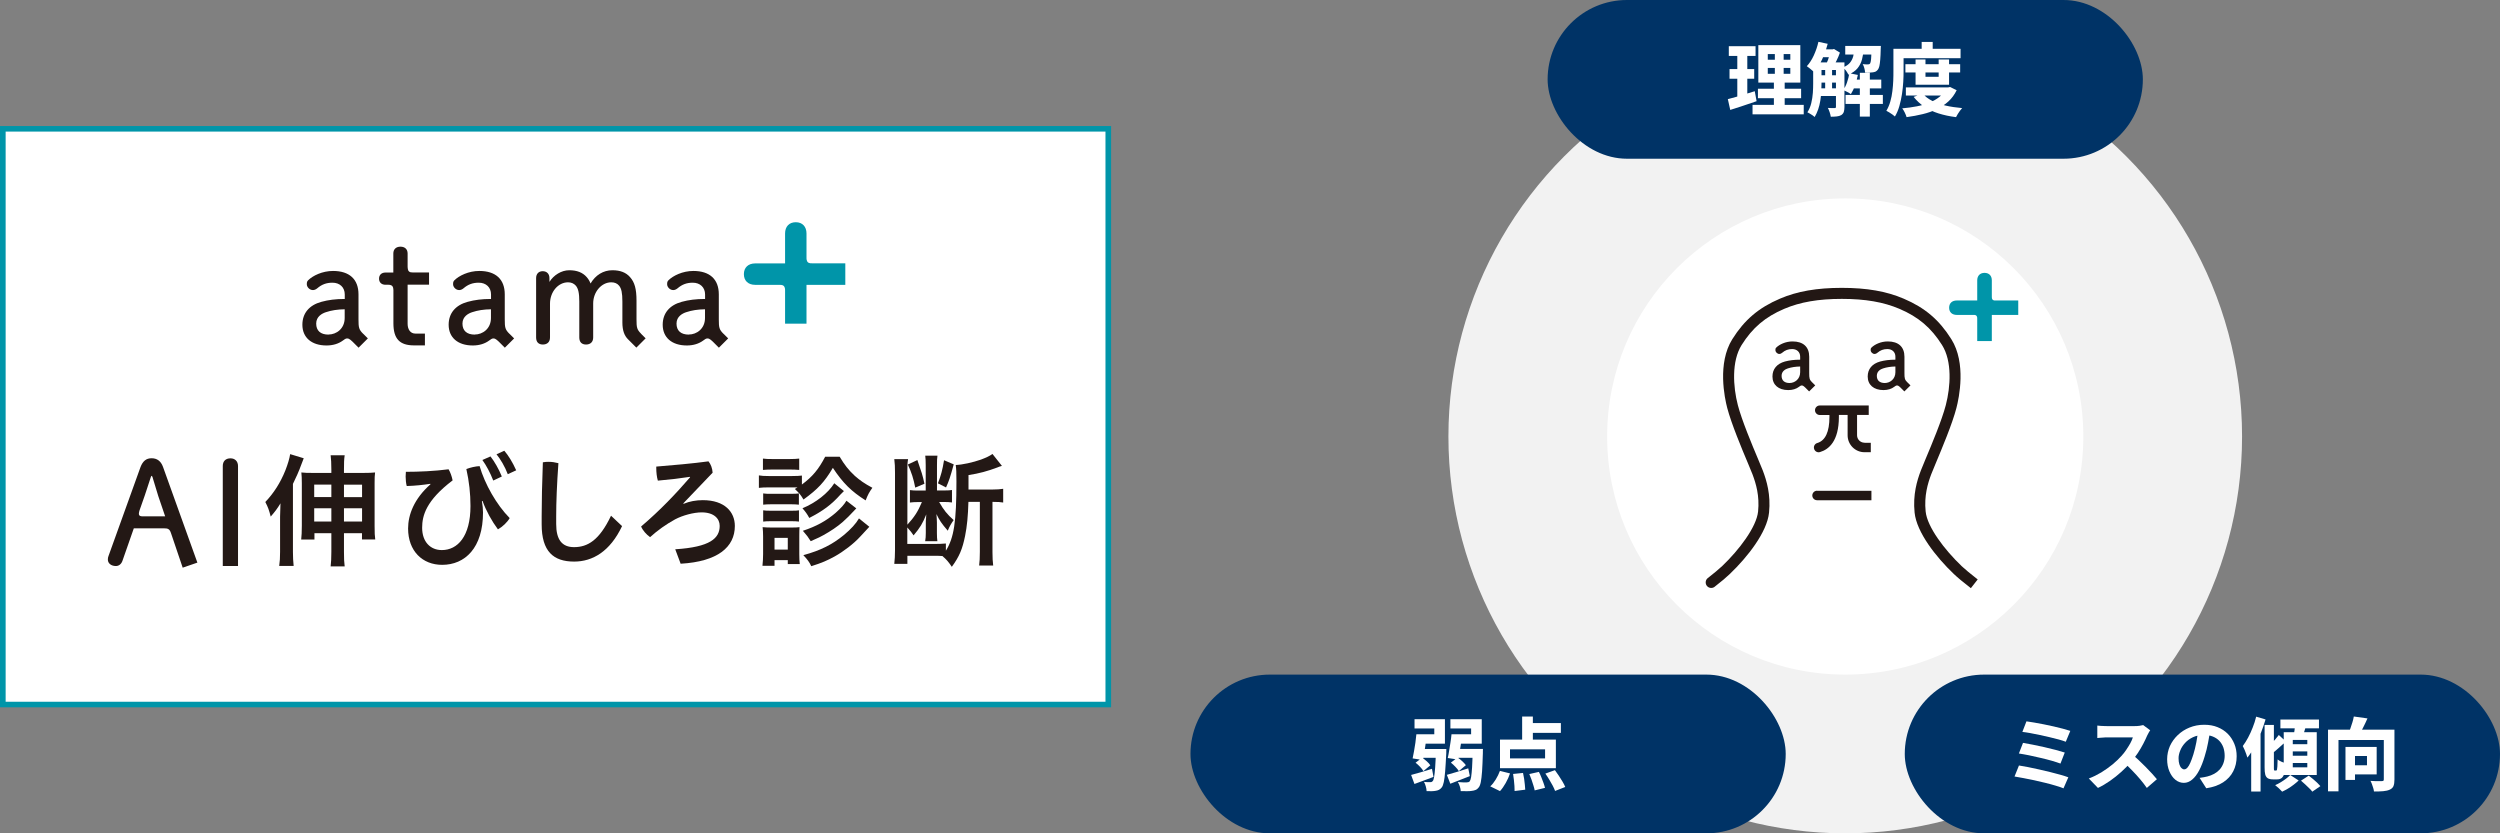 <?xml version="1.0" encoding="UTF-8"?>
<svg id="_レイヤー_2" data-name="レイヤー 2" xmlns="http://www.w3.org/2000/svg" viewBox="0 0 315 105">
  <rect x="0" y="0" width="315" height="105" fill="#808080" stroke="none"/>
  <defs>
    <style>
      .cls-1 {
        fill: #f2f2f2;
      }

      .cls-2 {
        fill: #036;
      }

      .cls-3 {
        fill: #0095a9;
      }

      .cls-4 {
        fill: #fff;
      }

      .cls-5 {
        fill: #231815;
      }

      .cls-6 {
        fill: #221714;
      }
    </style>
  </defs>
  <g id="_選ばれる理由" data-name="選ばれる理由">
    <g>
      <g>
        <rect class="cls-4" x=".35" y="16.23" width="139.29" height="72.54"/>
        <path class="cls-3" d="M0,15.88V89.12H140V15.88H0ZM.71,88.42V16.58H139.29V88.42H.71Z"/>
        <g>
          <path class="cls-3" d="M106.51,33.18h-4.09c-.11,0-.21,0-.32-.01-.27-.03-.41-.16-.46-.43-.02-.09-.02-.18-.02-.26v-3.06c0-.87-.52-1.42-1.35-1.42s-1.35,.54-1.35,1.42v3.77h-3.77c-.87,0-1.42,.52-1.42,1.35s.54,1.35,1.42,1.35h2.97c.11,0,.21,0,.32,.01,.27,.03,.41,.16,.46,.43,.02,.09,.02,.18,.02,.26v4.19h2.7v-4.89h4.89v-2.7Z"/>
          <path class="cls-5" d="M45.75,42.05c-.53-.53-.58-.78-.58-1.81v-3.15c0-1.9-1.14-2.95-3.21-2.95-1.35,0-2.56,.6-3.14,1.18-.16,.16-.16,.32-.16,.51,0,.33,.34,.72,.77,.72,.18,0,.37-.08,.54-.22,.57-.49,1.16-.71,1.92-.71,.93,0,1.55,.59,1.55,1.48v.57c-1.14,0-2.07,.12-2.94,.36-1.55,.42-2.4,1.45-2.4,2.89,0,1.61,1.16,2.61,3.04,2.61,.82,0,1.53-.22,2.09-.64h0s.09-.06,.13-.09c.29-.23,.54-.19,.8,.02,.06,.05,.13,.1,.25,.22l.77,.77,1.17-1.17-.58-.58Zm-4.36,.11c-1,0-1.55-.49-1.55-1.39s.76-1.28,1.21-1.43c.71-.24,1.49-.36,2.38-.37v1.1c0,1.35-1.05,2.08-2.04,2.08"/>
          <path class="cls-5" d="M64.18,42.05c-.53-.53-.58-.78-.58-1.81v-3.15c0-1.9-1.14-2.95-3.21-2.95-1.35,0-2.56,.6-3.14,1.18-.16,.16-.16,.32-.16,.51,0,.33,.34,.72,.77,.72,.18,0,.37-.08,.54-.22,.57-.49,1.16-.71,1.92-.71,.93,0,1.55,.59,1.55,1.48v.57c-1.14,0-2.07,.12-2.94,.36-1.55,.42-2.4,1.45-2.4,2.89,0,1.61,1.16,2.61,3.04,2.61,.82,0,1.53-.22,2.09-.64h0s.09-.06,.13-.09c.29-.23,.54-.19,.8,.02,.06,.05,.13,.1,.25,.22l.77,.77,1.17-1.17-.58-.58h0Zm-4.36,.11c-1,0-1.55-.49-1.55-1.39s.76-1.28,1.21-1.43c.71-.24,1.49-.36,2.38-.37v1.1c0,1.35-1.05,2.08-2.04,2.08"/>
          <path class="cls-5" d="M91.15,42.05h0c-.53-.53-.58-.78-.58-1.81v-3.15c0-1.9-1.14-2.95-3.21-2.95-1.35,0-2.56,.6-3.14,1.18-.16,.16-.16,.32-.16,.51,0,.33,.34,.72,.77,.72,.18,0,.37-.08,.54-.22,.57-.49,1.16-.71,1.92-.71,.92,0,1.55,.59,1.55,1.48v.57c-1.14,0-2.07,.12-2.94,.36-1.55,.42-2.4,1.45-2.4,2.89,0,1.61,1.16,2.61,3.04,2.61,.82,0,1.53-.22,2.09-.64h0s.09-.06,.13-.09c.29-.23,.54-.19,.8,.02,.06,.05,.13,.1,.25,.22l.77,.77,1.17-1.17-.58-.58Zm-4.36,.11c-1,0-1.55-.49-1.55-1.39s.76-1.28,1.21-1.43c.71-.24,1.49-.36,2.38-.37v1.1c0,1.35-1.05,2.08-2.04,2.08"/>
          <path class="cls-5" d="M51.8,34.32c-.21-.03-.36-.15-.4-.37-.02-.11-.04-.23-.04-.34v-1.67c0-.53-.34-.86-.9-.86s-.9,.33-.9,.86v2.4h-.99c-.5,0-.81,.3-.81,.77s.31,.77,.81,.77h.34c.08,0,.16,0,.24,.02,.21,.04,.35,.17,.39,.38,.02,.09,.02,.17,.03,.26v4.19c0,1.96,.78,2.79,2.61,2.79h0s1.36,0,1.36,0v-1.49h-1.22c-.61,0-.96-.53-.96-1.23v-4.93h2.7v-1.54h-1.92c-.11,0-.23,0-.34-.02"/>
          <path class="cls-5" d="M80.78,42.05c-.53-.53-.58-.78-.58-1.81v-2.34c0-1.49-.23-2.33-.82-2.99-.51-.58-1.23-.86-2.22-.86-1.14,0-2.13,.61-2.75,1.67-.12-.31-.28-.57-.49-.81-.51-.58-1.23-.86-2.2-.86s-1.96,.61-2.49,1.47v-.48c0-.53-.33-.87-.85-.87s-.83,.35-.83,.87v7.48c0,.57,.3,.89,.85,.89s.9-.32,.9-.89v-4.26c0-1.48,1.02-2.69,2.28-2.69,.4,0,.73,.15,.97,.42,.31,.36,.44,.94,.44,2v4.53c0,.57,.3,.89,.85,.89s.9-.32,.9-.89v-4.29c0-1.44,1.04-2.66,2.28-2.66,.42,0,.75,.14,.98,.42,.3,.35,.42,.93,.42,2v2.63c0,1.06,.27,1.69,.7,2.12l1.06,1.06,1.17-1.17-.58-.58Z"/>
        </g>
        <g>
          <path class="cls-5" d="M23.02,71.53l-1.47-4.34c-.17-.54-.39-.62-.87-.62h-3.82l-1.43,4.09c-.14,.41-.45,.66-.83,.66-.58,0-1.01-.33-1.01-.81,0-.17,.02-.31,.08-.45l4.03-11.2c.29-.76,.72-1.12,1.4-1.12s1.18,.35,1.45,1.12l4.32,12.03-1.86,.64Zm-2.21-6.47l-.87-2.56c-.23-.72-.43-1.43-.66-2.17-.02-.06-.04-.14-.06-.21-.04-.1-.08-.17-.12-.17-.02,0-.06,.06-.1,.17-.06,.19-.12,.37-.19,.58-.21,.6-.37,1.18-.58,1.76l-.66,1.88c-.08,.29-.1,.48-.02,.58,.06,.1,.21,.14,.43,.14h2.83Z"/>
          <path class="cls-5" d="M29.99,58.72v12.6h-1.92v-12.6c0-.6,.35-.97,.97-.97,.58,0,.95,.39,.95,.97Z"/>
          <path class="cls-5" d="M36.91,69.55c0,.66,.03,1.19,.09,1.76h-1.82c.08-.6,.11-1,.11-1.77v-4.44c0-.4,.02-.99,.05-1.68-.35,.59-.69,1.05-1.23,1.67-.23-.88-.32-1.13-.68-1.84,1.06-1.11,1.9-2.42,2.53-3.99,.31-.79,.52-1.51,.6-2.04l1.71,.52q-.03,.11-.11,.29c-.03,.06-.09,.25-.2,.52-.28,.79-.71,1.74-1.05,2.42v8.57Zm4.84-10.39c0-.83-.03-1.26-.09-1.8h1.77c-.08,.54-.09,.94-.09,1.8v.43h2.33c.77,0,1.22-.02,1.59-.06-.05,.39-.06,.71-.06,1.33v5.4c0,.91,.02,1.26,.08,1.71h-1.67v-.79h-2.27v2.36c0,.89,.02,1.3,.09,1.83h-1.77c.06-.54,.09-.99,.09-1.82v-2.37h-2.13v.8h-1.67c.05-.48,.08-.93,.08-1.74v-5.38c0-.57-.02-.94-.06-1.33,.35,.05,.82,.06,1.57,.06h2.21v-.43Zm-2.16,1.9v1.57h2.16v-1.57h-2.16Zm0,2.98v1.67h2.16v-1.67h-2.16Zm6.03-1.4v-1.57h-2.28v1.57h2.28Zm0,3.07v-1.67h-2.28v1.67h2.28Z"/>
          <path class="cls-5" d="M54.23,60.96c-.94,.14-1.91,.25-2.98,.28-.09-.32-.14-.77-.14-1.2,0-.22,.02-.42,.03-.59,1.63,0,3.64-.09,5.38-.32,.22,.37,.4,.86,.51,1.4-3.35,2.54-3.84,4.44-3.84,5.97,0,1.76,1.03,2.81,2.48,2.81,1.99,0,3.61-1.73,3.61-5.55,0-1.56-.17-3.1-.52-4.66,.52-.2,1.14-.34,1.67-.37,.66,2.27,2.13,4.87,3.79,6.55-.29,.51-.89,1.09-1.48,1.42-.76-1.02-1.48-2.31-1.94-3.58l-.08,.02c.09,.52,.14,1.02,.14,1.43,0,4.47-2.27,6.6-5.15,6.6-2.48,0-4.29-1.74-4.29-4.58,0-1.71,.74-3.73,2.82-5.57l-.02-.06Zm7.57-3.45c.49,.62,1.05,1.59,1.43,2.53l-1.08,.51c-.39-1-.88-1.91-1.37-2.59l1.02-.45Zm1.74-.72c.51,.59,1.05,1.46,1.5,2.47l-1.06,.49c-.35-.94-.94-1.93-1.42-2.51l.99-.45Z"/>
          <path class="cls-5" d="M68.25,64.97c0-1.87,.05-3.99,.15-6.72,.25-.05,.49-.06,.74-.06,.4,0,.8,.06,1.22,.17-.19,2.64-.28,4.9-.28,6.69v.99c0,1.94,.72,2.9,2.25,2.9,1.71,0,3.19-.86,4.66-3.96l1.39,1.31c-1.51,3.19-3.7,4.47-6.04,4.47-2.61,0-4.09-1.28-4.09-4.69v-1.09Z"/>
          <path class="cls-5" d="M86.95,60.08c-1.28,.2-2.48,.34-4.06,.48-.14-.46-.2-1.06-.2-1.6v-.17c2.08-.17,4.61-.39,6.58-.66,.29,.35,.49,.89,.52,1.43l-3.7,3.87,.05,.05c.72-.31,1.57-.46,2.41-.46,2.78,0,4.04,1.5,4.04,3.25,0,2.67-2.16,4.49-6.83,4.76l-.68-1.82c4.41-.28,5.6-1.39,5.6-2.95,0-.91-.72-1.7-2.27-1.7-1,0-2.39,.37-3.35,.88-1.14,.63-2.19,1.37-3.15,2.24-.46-.32-.93-.85-1.13-1.34,2.44-2.08,4.38-4.13,6.17-6.2l-.02-.06Z"/>
          <path class="cls-5" d="M100.46,61.41h-3.62c-.54,0-.83,.02-1.22,.06v-1.57c.35,.06,.65,.08,1.22,.08h2.98c.62,0,.89-.02,1.22-.06v1.13c1.33-.99,2.1-1.91,2.93-3.5h1.83c.59,1,1.11,1.67,1.91,2.41,.65,.57,1.2,.96,2.21,1.5-.4,.56-.56,.85-.85,1.59-1.8-1.14-2.85-2.17-4.13-4.1-1.06,1.79-1.88,2.67-3.7,3.99-.37-.62-.52-.79-1.09-1.33l.32-.19Zm-4.39,9.88c.05-.46,.08-.99,.08-1.48v-2.22c0-.49-.02-.77-.06-1.17,.34,.03,.65,.05,1.17,.05h2.45c.52,0,.82-.02,1.03-.05-.02,.31-.03,.52-.03,1.09v2.31c0,.52,.02,.89,.06,1.25h-1.51v-.49h-1.67v.71h-1.53Zm.06-13.51c.39,.05,.62,.06,1.22,.06h2.13c.59,0,.83-.02,1.22-.06v1.43c-.35-.03-.68-.05-1.22-.05h-2.13c-.52,0-.85,.02-1.22,.05v-1.43Zm.03,4.39c.32,.05,.48,.05,.96,.05h2.62c.49,0,.68-.02,.92-.05v1.42c-.31-.03-.48-.05-.92-.05h-2.62c-.46,0-.68,.02-.96,.05v-1.42Zm0,2.13c.32,.05,.48,.05,.96,.05h2.61c.51,0,.65,0,.94-.05v1.42c-.29-.03-.48-.05-.96-.05h-2.61c-.46,0-.63,.02-.94,.05v-1.42Zm1.43,4.95h1.67v-1.48h-1.67v1.48Zm8.74-7.37q-.25,.23-.43,.43c-1.14,1.28-2.21,2.07-3.93,2.95-.26-.48-.49-.8-.86-1.22,1.67-.68,3.24-1.91,4.01-3.15l1.22,.99Zm1.57,2.17c-.91,.97-1.19,1.25-1.73,1.73-.68,.59-1.5,1.14-2.42,1.65-.4,.23-.48,.26-1.6,.76-.34-.54-.45-.69-.99-1.31,1.7-.56,2.96-1.25,4.15-2.28,.66-.59,1.06-1.03,1.34-1.51l1.25,.97Zm1.63,2.33q-.28,.29-1.14,1.23c-.8,.88-2.1,1.88-3.22,2.5-.93,.51-1.63,.82-2.95,1.23-.22-.48-.49-.86-1-1.39,2.19-.6,3.65-1.34,5.1-2.53,.89-.74,1.54-1.45,1.91-2.1l1.3,1.05Z"/>
          <path class="cls-5" d="M122.02,63.26c-.05,1.73-.17,3.04-.42,4.27-.34,1.67-.72,2.58-1.67,3.89-.45-.66-.68-.93-1.19-1.36-.42-.03-.59-.03-1.14-.03h-3.27v1.02h-1.65c.06-.56,.09-1.06,.09-1.73v-9.76c0-.72-.02-1.16-.09-1.71h1.74c-.08,.42-.09,.72-.09,1.28v6.98c.86-.94,1.33-1.65,1.83-2.85h-.51c-.37,0-.74,.02-1,.06v-1.57c.37,.05,.6,.06,1.05,.06h.94v-3.18c0-.6-.02-.89-.06-1.22h1.54c-.05,.29-.06,.6-.06,1.23v3.16h.89c.49,0,.79-.02,1-.06v1.57c-.31-.05-.63-.06-1.11-.06h-.51c.6,1.05,1,1.54,1.83,2.28-.32,.45-.54,.83-.74,1.34-.79-.91-1.06-1.33-1.43-2.1,.03,.37,.06,.82,.06,1.06v1.33c0,.51,.02,.69,.06,1.03h-1.54c.06-.35,.08-.6,.08-1.05v-1.19c0-.23,0-.4,.03-.65,.02-.25,.02-.28,.03-.49-.46,1.16-.79,1.68-1.6,2.65-.19-.29-.42-.6-.79-1v2.08h3.3c.65,0,1.14-.02,1.56-.06v.91c1.02-1.63,1.33-3.62,1.33-8.73,0-1.2-.02-1.54-.09-2.07,.85-.03,2.14-.32,3.18-.68,.66-.25,1.09-.45,1.45-.71l1.19,1.5s-.08,.02-.09,.03q-.23,.06-.48,.17c-1.22,.46-2.31,.76-3.64,.96v1.82h3.04c.56,0,.94-.03,1.33-.09v1.73c-.37-.06-.63-.08-1.2-.08h-.15v6.31c0,.72,.03,1.23,.09,1.71h-1.77c.06-.46,.09-1,.09-1.73v-6.29h-1.43Zm-6.43-5.29c.54,1.56,.65,1.87,.89,2.98l-1.16,.49c-.23-1.17-.46-1.88-.93-2.91l1.19-.56Zm4.58,.54c-.45,1.65-.6,2.08-.97,2.91l-1.02-.52c.4-1.06,.56-1.65,.77-2.91l1.22,.52Z"/>
        </g>
      </g>
      <g>
        <circle class="cls-1" cx="232.5" cy="55" r="50"/>
        <g>
          <path class="cls-4" d="M262.5,55c0,16.57-13.43,30-30,30s-30-13.43-30-30,13.43-30,30-30,30,13.43,30,30"/>
          <g>
            <path class="cls-6" d="M228.95,61.83h0c-.33,0-.6,.27-.6,.6s.27,.6,.6,.6h0s6.85,0,6.85,0v-1.19h-6.85Z"/>
            <path class="cls-6" d="M234.92,55.78c-.51,0-.93-.42-.93-.93v-2.57h1.47v-1.19h-6.17c-.33,0-.6,.27-.6,.6s.27,.6,.6,.6h1.22v.25c0,1.88-.52,2.98-1.53,3.28-.32,.09-.5,.43-.4,.74,.09,.32,.43,.5,.74,.4,0,0,0,0,0,0,1.09-.32,2.38-1.35,2.38-4.43v-.25h1.1v2.57c0,1.17,.95,2.13,2.13,2.13h.79v-1.19h-.79Z"/>
            <path class="cls-3" d="M254.31,37.86h-2.79c-.07,0-.14,0-.22,0-.18-.02-.28-.11-.32-.29-.01-.06-.01-.12-.01-.18v-2.06c0-.59-.35-.95-.92-.95s-.92,.37-.92,.95v2.53h-2.57c-.6,0-.97,.35-.97,.91s.37,.91,.97,.91h2.02c.07,0,.14,0,.22,0,.18,.02,.28,.11,.32,.29,.01,.06,.01,.12,.01,.18v2.82h1.84v-3.29h3.33v-1.82Z"/>
            <path class="cls-6" d="M228.34,48.19c-.35-.35-.38-.51-.38-1.18v-2.06c0-1.24-.75-1.93-2.1-1.93-.89,0-1.67,.39-2.06,.78-.1,.1-.1,.21-.1,.33,0,.21,.23,.47,.5,.47,.12,0,.24-.05,.35-.15,.37-.32,.76-.47,1.26-.47,.61,0,1.01,.39,1.01,.96v.38c-.74,0-1.36,.08-1.92,.23-1.01,.28-1.57,.95-1.57,1.89,0,1.05,.76,1.71,1.99,1.71,.54,0,1-.14,1.37-.42h0s.06-.04,.08-.06c.19-.15,.35-.13,.52,.01,.04,.03,.09,.07,.16,.14l.5,.5,.77-.76-.38-.38Zm-2.85,.07c-.65,0-1.01-.32-1.01-.91s.5-.84,.79-.93c.46-.15,.97-.23,1.55-.24v.72c0,.88-.69,1.36-1.34,1.36"/>
            <path class="cls-6" d="M240.34,48.19c-.35-.35-.38-.51-.38-1.18v-2.06c0-1.24-.75-1.93-2.1-1.93-.89,0-1.67,.39-2.06,.78-.1,.1-.1,.21-.1,.33,0,.21,.23,.47,.5,.47,.12,0,.24-.05,.35-.15,.37-.32,.76-.47,1.26-.47,.61,0,1.01,.39,1.01,.96v.38c-.74,0-1.36,.08-1.92,.23-1.01,.28-1.57,.95-1.57,1.89,0,1.05,.76,1.71,1.99,1.71,.54,0,1-.14,1.37-.42h0s.06-.04,.08-.06c.19-.15,.35-.13,.52,.01,.04,.03,.09,.07,.16,.14l.5,.5,.77-.76-.38-.38Zm-2.85,.07c-.65,0-1.01-.32-1.01-.91s.5-.84,.79-.93c.46-.15,.97-.23,1.55-.24v.72c0,.88-.69,1.36-1.34,1.36"/>
            <path class="cls-6" d="M247.14,71.3c-2.1-2-4.32-4.9-4.51-6.86-.2-1.97,.27-3.53,.7-4.67,.1-.26,.3-.74,.55-1.34,.79-1.89,2.12-5.05,2.63-7.03,.33-1.27,1.26-5.64-.64-8.66-1.53-2.44-3.33-3.97-6.01-5.11-2.17-.93-4.65-1.36-7.79-1.36s-5.62,.43-7.79,1.36c-2.68,1.14-4.48,2.67-6.01,5.11-1.9,3.03-.97,7.4-.64,8.66,.52,1.98,1.84,5.15,2.64,7.04,.25,.6,.45,1.08,.55,1.34,.43,1.14,.9,2.7,.7,4.67-.2,1.96-2.41,4.86-4.51,6.86-.41,.39-1.05,.92-1.89,1.58-.27,.27-.27,.72,0,.99,.27,.27,.72,.27,.99,0h0c.81-.63,1.44-1.16,1.85-1.56,2.22-2.12,4.69-5.26,4.94-7.73,.23-2.26-.3-4.02-.79-5.31-.1-.27-.31-.76-.57-1.38-.78-1.85-2.08-4.96-2.57-6.85-.61-2.33-.8-5.54,.47-7.57,1.37-2.18,2.98-3.55,5.38-4.57,2-.85,4.3-1.25,7.25-1.25s5.25,.4,7.25,1.25c2.4,1.02,4.01,2.39,5.38,4.57,1.28,2.03,1.08,5.24,.47,7.57-.49,1.89-1.79,4.99-2.57,6.84-.26,.63-.47,1.12-.57,1.39-.49,1.28-1.02,3.05-.79,5.31,.25,2.48,2.72,5.62,4.94,7.73,.47,.45,1.19,1.05,2.15,1.79l.86-1.1c-.92-.72-1.61-1.29-2.05-1.7"/>
          </g>
        </g>
        <g>
          <rect class="cls-2" x="195" y="0" width="75" height="20" rx="10" ry="10"/>
          <g>
            <path class="cls-4" d="M217.71,12.49c.29-.07,.63-.16,1-.27,.37-.11,.77-.23,1.17-.35,.41-.13,.82-.26,1.22-.38l.23,1.26c-.56,.19-1.13,.39-1.71,.58-.58,.19-1.12,.36-1.61,.52l-.3-1.35Zm.12-6.67h3.37v1.23h-3.37v-1.23Zm.09,2.88h3.11v1.22h-3.11v-1.22Zm.98-2.39h1.26v6.13l-1.26,.19V6.31Zm1.92,6.9h6.45v1.2h-6.45v-1.2Zm.68-2.03h5.44v1.19h-5.44v-1.19Zm.05-5.49h5.29v4.72h-5.29V5.69Zm1.19,1.12v.72h2.84v-.72h-2.84Zm0,1.75v.74h2.84v-.74h-2.84Zm.89-2.41h1.11v3.75h.13v3.88h-1.36v-3.88h.12v-3.75Z"/>
            <path class="cls-4" d="M229.12,5.27l1.17,.25c-.12,.46-.27,.91-.44,1.35s-.37,.86-.58,1.24-.44,.72-.68,1c-.07-.07-.16-.15-.27-.25-.11-.1-.23-.2-.35-.29-.12-.1-.22-.17-.31-.23,.33-.36,.63-.81,.88-1.36,.25-.55,.45-1.12,.58-1.71Zm-.67,2.59h1.06v2.65c0,.32-.01,.67-.03,1.04-.02,.37-.06,.75-.12,1.13-.06,.38-.15,.75-.27,1.1s-.27,.67-.44,.96c-.07-.06-.16-.13-.27-.21-.11-.08-.23-.15-.35-.22-.12-.07-.22-.12-.3-.16,.23-.35,.39-.74,.49-1.16,.1-.42,.17-.85,.2-1.29,.03-.44,.04-.84,.04-1.21v-2.64Zm.48,0h2.74v.96h-2.74v-.96Zm0,1.62h2.74v.93h-2.74v-.93Zm0,1.65h2.74v.97h-2.74v-.97Zm.49-4.91h1.56v.99h-1.56v-.99Zm.55,2.15h.87v3.12h-.87v-3.12Zm.7-2.15h.25l.16-.05,.75,.46c-.11,.32-.25,.66-.43,1.02-.18,.36-.34,.67-.5,.92-.1-.08-.23-.17-.38-.26-.16-.09-.29-.17-.42-.23,.08-.16,.15-.34,.23-.54,.07-.2,.13-.4,.19-.6,.06-.2,.11-.38,.15-.52v-.2Zm.65,1.64h1.08v5.62c0,.25-.03,.45-.08,.62-.06,.17-.17,.3-.32,.4-.16,.09-.35,.15-.56,.17-.21,.02-.47,.04-.76,.04-.02-.15-.07-.34-.14-.56-.07-.22-.15-.4-.23-.55,.18,0,.35,.01,.52,.02s.28,0,.34,0c.05,0,.09-.01,.12-.04,.03-.02,.04-.06,.04-.12V7.86Zm2.32-1.71h1.18c-.03,.49-.1,.94-.21,1.35s-.3,.78-.56,1.1-.65,.59-1.15,.81c-.06-.14-.16-.3-.29-.49-.14-.18-.27-.32-.4-.42,.39-.16,.69-.36,.88-.59s.33-.5,.41-.79c.08-.3,.12-.62,.15-.98Zm-.62,3.08l1.07,.21c-.09,.46-.21,.9-.36,1.33-.15,.43-.33,.79-.52,1.09-.07-.06-.17-.12-.29-.19-.12-.06-.24-.12-.36-.18s-.23-.1-.31-.15c.19-.27,.35-.59,.48-.97,.13-.38,.23-.77,.29-1.16Zm-.52-3.44h3.66v1.08h-3.66v-1.08Zm.04,6.17h4.7v1.14h-4.7v-1.14Zm.75-1.93h3.75v1.11h-3.75v-1.11Zm1.05-.86h1.26v5.52h-1.26v-5.52Zm1.48-3.38h1.17c0,.2-.01,.34-.02,.41-.01,.53-.03,.96-.06,1.31-.03,.35-.06,.62-.11,.82-.05,.2-.11,.34-.18,.43-.08,.11-.17,.19-.27,.25-.1,.05-.22,.08-.35,.1-.11,.02-.25,.03-.43,.04s-.37,0-.57-.01c0-.16-.04-.34-.09-.54-.05-.2-.12-.38-.21-.52,.15,.01,.28,.02,.39,.03s.2,0,.27,0c.06,0,.11,0,.15-.02,.04-.01,.08-.04,.12-.09,.03-.05,.06-.14,.09-.29,.03-.14,.05-.36,.06-.65,.02-.29,.03-.67,.04-1.14v-.15Z"/>
            <path class="cls-4" d="M238.58,6.15h1.27v2.8c0,.41-.01,.87-.04,1.37-.03,.5-.08,1.01-.16,1.53s-.19,1.03-.33,1.52c-.14,.49-.33,.93-.56,1.31-.07-.07-.18-.16-.31-.25s-.27-.19-.41-.27c-.14-.09-.26-.15-.36-.2,.21-.35,.38-.74,.5-1.17,.12-.42,.21-.86,.26-1.31,.06-.45,.09-.89,.11-1.32,.02-.43,.02-.83,.02-1.2v-2.8Zm.65,0h7.8v1.18h-7.8v-1.18Zm5.99,4.86h.26l.23-.05,.83,.41c-.27,.55-.61,1.02-1.04,1.41s-.91,.71-1.46,.98c-.55,.26-1.14,.47-1.78,.62-.64,.16-1.32,.28-2.03,.38-.05-.17-.12-.36-.23-.58-.11-.22-.21-.4-.32-.53,.64-.05,1.25-.14,1.83-.25s1.11-.27,1.6-.47c.49-.2,.91-.44,1.27-.73,.36-.29,.64-.63,.83-1.02v-.16Zm-5.14-2.92h6.9v1.04h-6.9v-1.04Zm.06,2.92h5.42v1.03h-5.42v-1.03Zm2.13,.79c.29,.35,.68,.65,1.17,.9s1.05,.45,1.69,.6c.64,.15,1.34,.25,2.1,.32-.09,.09-.18,.2-.28,.34-.1,.14-.19,.28-.28,.42s-.16,.27-.21,.38c-.81-.1-1.54-.26-2.21-.47-.66-.21-1.26-.49-1.78-.84-.52-.34-.97-.76-1.35-1.24l1.14-.41Zm-.91-4.31h1.25v2.19h1.66v-2.19h1.31v3.19h-4.22v-3.19Zm.77-2.21h1.39v1.54h-1.39v-1.54Z"/>
          </g>
        </g>
        <g>
          <rect class="cls-2" x="150" y="85" width="75" height="20" rx="10" ry="10"/>
          <g>
            <path class="cls-4" d="M177.81,97.64c.33-.08,.73-.19,1.19-.33,.46-.14,.94-.29,1.43-.44l.19,1.02c-.4,.15-.81,.31-1.23,.46-.42,.15-.81,.3-1.17,.43l-.42-1.14Zm.66-5.12h1.32c-.04,.35-.09,.73-.15,1.12-.06,.39-.12,.77-.17,1.14-.06,.36-.12,.69-.18,.98l-1.3-.2c.06-.28,.12-.59,.18-.93,.06-.34,.12-.69,.17-1.05,.05-.36,.09-.71,.12-1.04Zm.34,0h1.91v-.73h-2.49v-1.17h3.83v3.08h-3.25v-1.18Zm-.45,3.58l.83-.63c.2,.13,.4,.29,.59,.46s.34,.34,.44,.5l-.87,.73c-.09-.16-.23-.34-.42-.54-.19-.2-.38-.37-.57-.52Zm.63-1.73h2.37v1.11h-2.7l.33-1.11Zm1.93,0h1.32c0,.13-.01,.23-.01,.31s0,.15,0,.21c-.05,.94-.09,1.7-.14,2.29-.05,.59-.1,1.04-.17,1.35-.07,.31-.15,.54-.25,.67-.11,.14-.22,.24-.35,.31-.12,.06-.26,.11-.42,.13-.13,.03-.3,.04-.5,.05-.2,0-.42,0-.65-.01,0-.17-.04-.37-.1-.59-.06-.22-.14-.41-.23-.57,.17,.01,.33,.02,.46,.03,.13,0,.24,0,.33,0,.07,0,.13,0,.18-.03,.05-.02,.09-.06,.14-.12,.07-.07,.12-.24,.17-.51,.05-.27,.09-.67,.13-1.2,.04-.53,.07-1.23,.1-2.1v-.23Zm1.38,3.26c.34-.09,.75-.21,1.24-.36,.48-.15,.97-.3,1.46-.46l.2,.98c-.42,.17-.85,.33-1.28,.5-.43,.17-.82,.32-1.18,.46l-.44-1.13Zm.6-5.11h1.34c-.04,.35-.09,.72-.15,1.11-.06,.39-.12,.76-.18,1.12-.06,.36-.12,.68-.18,.96l-1.31-.2c.06-.27,.12-.57,.17-.91,.06-.34,.11-.69,.17-1.05s.1-.7,.13-1.03Zm.3,0h2.16v-.73h-2.61v-1.17h3.95v3.08h-3.5v-1.18Zm-.39,3.57l.84-.64c.21,.13,.41,.29,.6,.47,.19,.18,.34,.34,.45,.49l-.89,.75c-.09-.16-.23-.34-.43-.54-.19-.2-.38-.38-.57-.53Zm.56-1.72h2.67v1.11h-3l.33-1.11Zm2.17,0h1.31c0,.13-.01,.23-.01,.31s0,.15,0,.21c-.03,.94-.06,1.71-.1,2.29-.04,.59-.1,1.04-.16,1.36-.06,.31-.15,.53-.25,.66-.12,.16-.25,.27-.4,.33-.14,.06-.3,.1-.48,.12-.17,.03-.37,.04-.62,.04s-.51,0-.78-.01c0-.17-.04-.36-.11-.58-.07-.22-.15-.41-.26-.56,.24,.02,.46,.03,.67,.04,.2,0,.36,0,.46,0,.08,0,.15-.01,.21-.03,.06-.02,.11-.05,.16-.1,.07-.09,.13-.27,.18-.54,.05-.27,.08-.68,.12-1.22,.03-.54,.06-1.24,.08-2.11v-.22Z"/>
            <path class="cls-4" d="M188.98,97.13l1.28,.32c-.13,.4-.31,.8-.54,1.21-.23,.41-.47,.75-.72,1.02l-1.23-.6c.24-.21,.47-.5,.69-.86,.22-.36,.4-.72,.53-1.09Zm.02-3.94h7.04v3.6h-7.04v-3.6Zm1.26,1.23v1.14h4.42v-1.14h-4.42Zm.38,3.1l1.26-.13c.05,.23,.1,.47,.14,.73,.04,.26,.07,.51,.09,.75,.02,.24,.04,.45,.05,.63l-1.34,.17c0-.18,0-.39-.02-.64s-.04-.5-.07-.77c-.03-.27-.06-.51-.1-.74Zm1.15-7.24h1.35v3.49h-1.35v-3.49Zm.62,.83h4.26v1.23h-4.26v-1.23Zm.28,6.42l1.21-.27c.11,.21,.21,.43,.31,.68s.19,.48,.27,.71,.15,.44,.19,.62l-1.3,.32c-.03-.17-.08-.38-.16-.62-.07-.24-.15-.49-.24-.74-.09-.25-.19-.49-.28-.71Zm2.03-.06l1.2-.43c.16,.21,.32,.45,.49,.7,.17,.25,.32,.5,.47,.75s.26,.47,.34,.67l-1.28,.5c-.07-.2-.17-.42-.3-.67-.13-.25-.28-.51-.44-.77-.16-.27-.32-.51-.48-.74Z"/>
          </g>
        </g>
        <g>
          <rect class="cls-2" x="240" y="85" width="75" height="20" rx="10" ry="10"/>
          <g>
            <path class="cls-4" d="M254.38,96.45c.35,.05,.74,.12,1.18,.21,.44,.09,.89,.18,1.36,.29,.47,.11,.94,.22,1.4,.33s.89,.23,1.29,.34c.4,.11,.73,.22,1,.32l-.61,1.39c-.27-.11-.61-.22-1-.34-.4-.12-.83-.24-1.29-.35s-.93-.23-1.41-.33c-.48-.1-.93-.19-1.35-.27-.43-.08-.8-.15-1.12-.2l.56-1.39Zm.51-2.85c.36,.06,.77,.14,1.24,.23,.47,.09,.96,.2,1.46,.31,.5,.11,.98,.23,1.43,.35,.45,.12,.83,.23,1.14,.33l-.54,1.39c-.29-.11-.65-.22-1.08-.35-.44-.12-.9-.25-1.4-.36-.5-.12-.99-.23-1.47-.33s-.92-.17-1.29-.23l.52-1.34Zm.45-2.71c.27,.03,.58,.08,.96,.15,.37,.06,.77,.14,1.19,.22s.85,.17,1.27,.27,.82,.19,1.18,.29,.67,.19,.92,.27l-.57,1.37c-.23-.09-.52-.18-.87-.28-.35-.1-.73-.19-1.15-.29-.41-.1-.82-.19-1.25-.28-.42-.09-.82-.17-1.2-.24-.38-.07-.72-.12-1-.15l.51-1.32Z"/>
            <path class="cls-4" d="M270.93,92c-.04,.06-.1,.16-.18,.29s-.15,.26-.2,.38c-.13,.31-.3,.66-.5,1.05s-.43,.77-.69,1.17c-.26,.39-.53,.75-.83,1.1-.37,.43-.79,.85-1.24,1.26-.45,.41-.93,.79-1.43,1.14s-1.01,.65-1.52,.89l-1.15-1.19c.54-.2,1.06-.46,1.58-.77,.51-.32,.98-.65,1.42-1.01,.43-.36,.8-.71,1.1-1.05,.23-.25,.44-.51,.62-.79,.19-.28,.36-.55,.51-.82,.15-.27,.25-.52,.32-.74h-3.25c-.14,0-.29,0-.45,.02-.16,.01-.31,.02-.45,.03-.14,.01-.25,.02-.33,.03v-1.57c.11,.01,.24,.03,.4,.04s.31,.02,.46,.02c.15,0,.28,.01,.37,.01h3.43c.24,0,.46-.01,.66-.04,.2-.03,.35-.06,.46-.09l.9,.67Zm-2.27,3.07c.26,.2,.53,.44,.82,.71s.58,.56,.87,.85c.29,.3,.56,.58,.81,.85,.25,.27,.45,.51,.61,.7l-1.27,1.1c-.24-.35-.52-.71-.83-1.08s-.64-.73-.99-1.09c-.35-.36-.7-.71-1.06-1.03l1.04-1.03Z"/>
            <path class="cls-4" d="M278.49,91.94c-.07,.51-.16,1.05-.27,1.62-.1,.57-.25,1.16-.44,1.77-.2,.67-.43,1.26-.69,1.75-.26,.49-.55,.88-.88,1.15-.32,.27-.67,.41-1.04,.41-.39,0-.75-.13-1.07-.39-.32-.26-.57-.62-.76-1.07-.19-.45-.28-.96-.28-1.52s.12-1.14,.35-1.66c.24-.52,.57-.98,.99-1.38s.91-.72,1.48-.95c.57-.23,1.18-.35,1.84-.35s1.19,.1,1.69,.3c.5,.2,.93,.48,1.29,.84,.36,.36,.63,.79,.83,1.27s.29,1,.29,1.56c0,.7-.14,1.33-.43,1.89-.28,.56-.71,1.02-1.27,1.39-.57,.37-1.28,.62-2.13,.75l-.84-1.31c.21-.03,.38-.05,.53-.08,.15-.03,.29-.06,.43-.09,.32-.08,.61-.19,.88-.34,.27-.15,.5-.33,.7-.55,.19-.22,.34-.47,.45-.76,.11-.29,.17-.6,.17-.95,0-.39-.06-.75-.17-1.07-.12-.32-.29-.6-.51-.83-.22-.23-.5-.41-.82-.54-.32-.13-.69-.19-1.11-.19-.53,0-.99,.09-1.39,.28s-.73,.43-1,.73c-.27,.3-.47,.61-.6,.95-.14,.34-.21,.66-.21,.96s.03,.56,.1,.77c.07,.21,.15,.37,.27,.48,.11,.11,.22,.16,.34,.16,.14,0,.27-.07,.4-.21,.13-.14,.25-.35,.37-.62,.12-.28,.25-.62,.38-1.04,.15-.47,.27-.99,.38-1.54,.11-.55,.18-1.09,.23-1.62l1.52,.05Z"/>
            <path class="cls-4" d="M284.28,90.3l1.18,.35c-.17,.57-.37,1.14-.6,1.73s-.5,1.15-.78,1.68c-.28,.53-.58,1-.91,1.4-.03-.11-.07-.25-.14-.44-.07-.18-.14-.37-.22-.56s-.15-.34-.22-.46c.23-.31,.46-.66,.67-1.06,.21-.4,.41-.82,.58-1.27,.18-.45,.33-.91,.44-1.38Zm-.62,2.82l1.17-1.17v.02s0,7.76,0,7.76h-1.18v-6.61Zm1.68-1.78h1.17v5.35c0,.17,0,.28,.02,.33,.01,.05,.04,.07,.08,.07h.2s.08-.04,.09-.11c.02-.07,.03-.21,.05-.41,.01-.2,.02-.49,.03-.88,.12,.1,.28,.2,.49,.29,.21,.09,.39,.16,.54,.21-.03,.5-.08,.9-.16,1.19s-.19,.5-.34,.63c-.15,.13-.34,.19-.58,.19h-.54c-.28,0-.5-.05-.65-.14-.15-.09-.26-.25-.32-.47-.06-.22-.08-.52-.08-.9v-5.35Zm1.79,1.27l.89,.82c-.3,.27-.6,.55-.92,.83-.31,.28-.6,.52-.85,.71l-.67-.69c.16-.14,.34-.31,.53-.5s.38-.39,.56-.6c.18-.21,.33-.4,.46-.57Zm1.44,5.04l1.06,.69c-.17,.17-.38,.34-.61,.52s-.48,.35-.73,.5-.5,.28-.74,.39c-.1-.12-.24-.26-.41-.42-.17-.16-.33-.29-.47-.4,.23-.1,.47-.22,.71-.37,.24-.15,.47-.3,.68-.46,.21-.16,.38-.31,.51-.45Zm-1.24-6.99h4.86v1.11h-4.86v-1.11Zm.42,1.6h4.16v5.39h-4.16v-5.39Zm1.14,.97v.54h1.83v-.54h-1.83Zm0,1.45v.54h1.83v-.54h-1.83Zm0,1.46v.54h1.83v-.54h-1.83Zm.29-4.86l1.39,.15c-.09,.31-.18,.6-.28,.9s-.19,.54-.27,.75l-1.06-.19c.05-.23,.09-.5,.14-.8,.04-.3,.07-.57,.08-.81Zm.75,7.08l.97-.63c.17,.12,.34,.26,.53,.42,.19,.16,.36,.31,.53,.47s.3,.3,.41,.43l-1.02,.7c-.09-.13-.22-.27-.39-.43-.16-.16-.33-.32-.51-.49-.18-.17-.35-.32-.52-.46Z"/>
            <path class="cls-4" d="M293.33,91.94h7.51v1.3h-6.19v6.47h-1.32v-7.77Zm2.2,2.17h1.2v4.16h-1.2v-4.16Zm1.06-3.83l1.71,.24c-.18,.41-.37,.81-.57,1.2-.2,.39-.39,.72-.56,1l-1.28-.28c.09-.21,.19-.44,.27-.69s.17-.5,.25-.76c.08-.26,.13-.49,.17-.71Zm-.55,3.83h3.42v3.46h-3.42v-1.15h2.2v-1.16h-2.2v-1.15Zm4.33-2.17h1.33v6.28c0,.35-.04,.62-.12,.82-.08,.2-.24,.35-.46,.45-.23,.11-.5,.17-.83,.2-.32,.03-.71,.04-1.17,.04-.01-.13-.04-.27-.09-.43-.05-.16-.1-.32-.16-.48-.06-.16-.12-.31-.19-.43,.19,.01,.38,.02,.57,.03s.37,0,.53,0,.27,0,.33,0c.09,0,.16-.02,.19-.04,.04-.03,.06-.09,.06-.18v-6.26Z"/>
          </g>
        </g>
      </g>
    </g>
  </g>
</svg>